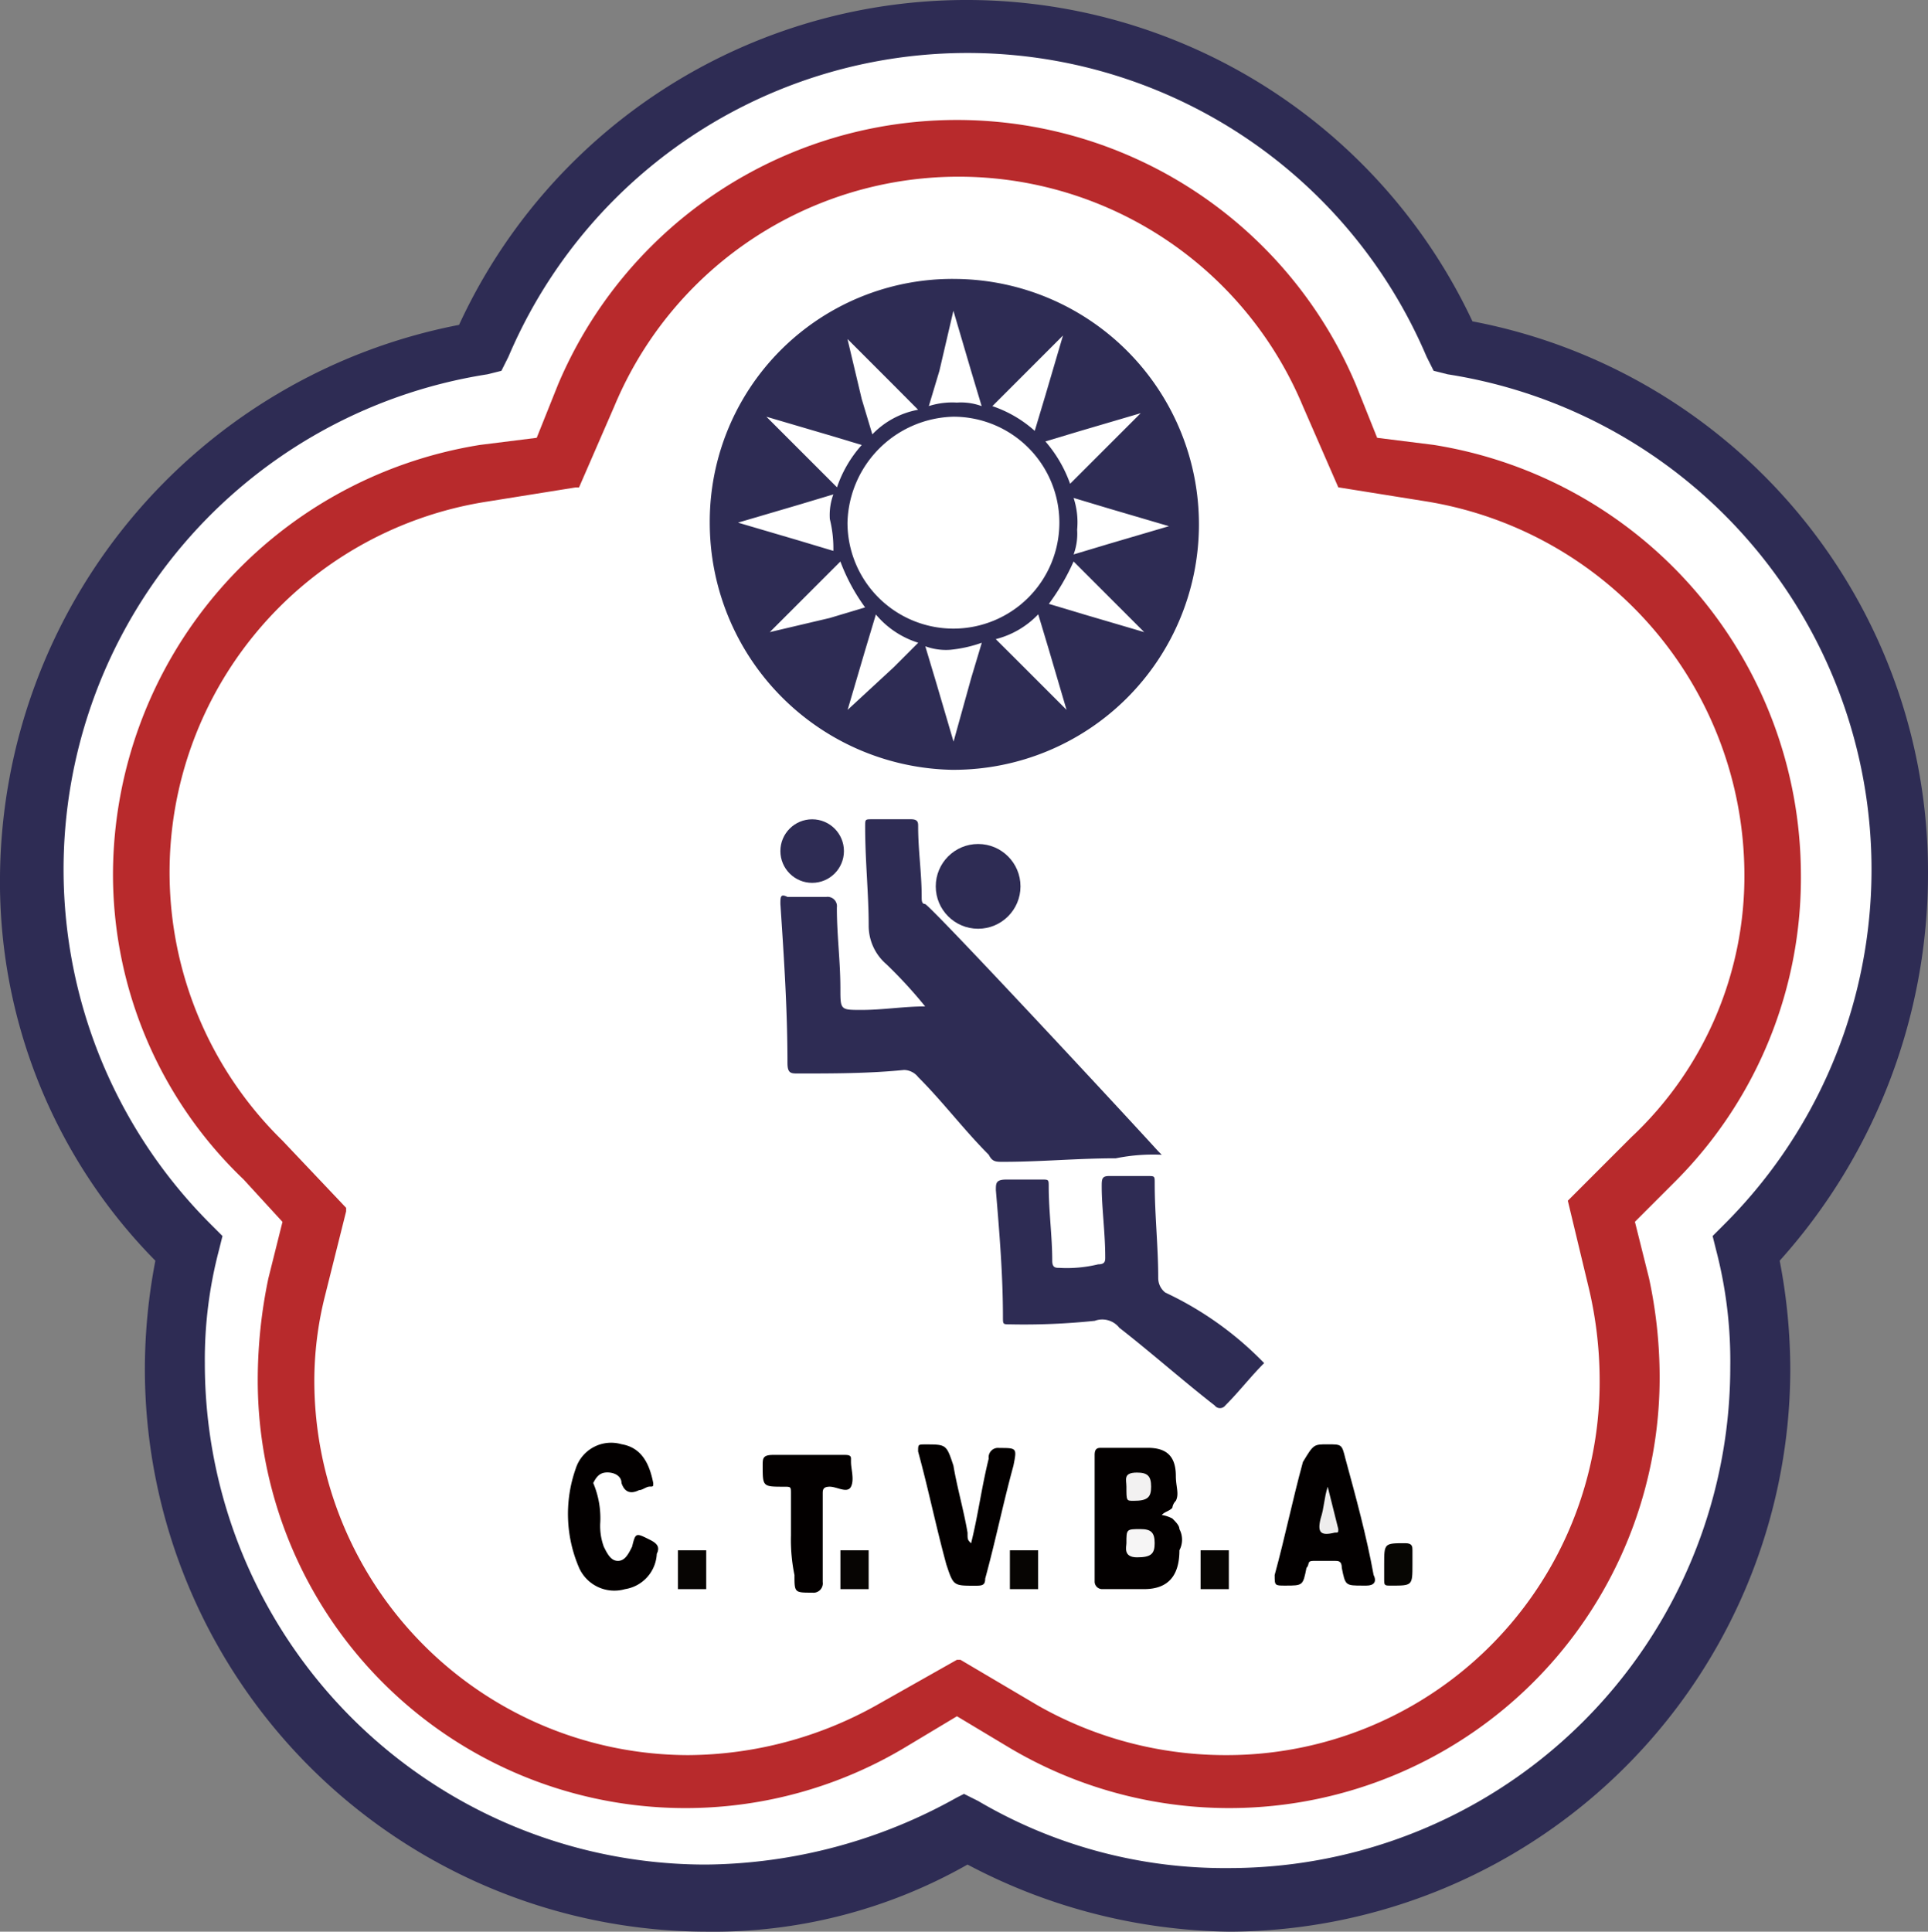 <svg id="Group_896" data-name="Group 896" xmlns="http://www.w3.org/2000/svg" viewBox="0 0 79.854 80">
  <rect x="0" y="0" width="79.854" height="80" fill="#808080" stroke="none"/>
  <defs>
    <style>
      .cls-1 {
        fill: #2e2c54;
      }

      .cls-10, .cls-2 {
        fill: #fff;
      }

      .cls-3 {
        fill: #070503;
      }

      .cls-4 {
        fill: #030000;
      }

      .cls-5 {
        fill: #070603;
      }

      .cls-6 {
        fill: #f6f5f5;
      }

      .cls-7 {
        fill: #f2f1f1;
      }

      .cls-8 {
        fill: #eeeded;
      }

      .cls-9 {
        fill: #b82a2c;
      }

      .cls-10 {
        fill-rule: evenodd;
      }
    </style>
  </defs>
  <path id="Path_930" data-name="Path 930" class="cls-1" d="M79.854,36.124A23.2,23.2,0,0,0,60.987,13.309a23.148,23.148,0,0,0-41.974.146A23.471,23.471,0,0,0,0,36.271,22.324,22.324,0,0,0,6.435,52.212,23.809,23.809,0,0,0,6,56.746,23.313,23.313,0,0,0,29.25,80a21.316,21.316,0,0,0,10.823-2.779A23.808,23.808,0,0,0,50.9,80,23.313,23.313,0,0,0,74.15,56.746a23.809,23.809,0,0,0-.439-4.534A23.987,23.987,0,0,0,79.854,36.124Z"/>
  <path id="Path_931" data-name="Path 931" class="cls-2" d="M39.094,73.6l.585.293a20.116,20.116,0,0,0,10.384,2.779A20.754,20.754,0,0,0,70.831,55.906a18.168,18.168,0,0,0-.585-4.826l-.146-.585.439-.439A20.756,20.756,0,0,0,59.131,14.809l-.585-.146-.293-.585a20.659,20.659,0,0,0-38.026,0l-.293.585-.585.146A20.756,20.756,0,0,0,7.943,50.056l.439.439-.146.585a17.833,17.833,0,0,0-.585,4.68A20.754,20.754,0,0,0,28.418,76.527,21.633,21.633,0,0,0,38.8,73.749Z" transform="translate(0.833 0.694)"/>
  <path id="Path_932" data-name="Path 932" class="cls-1" d="M30.191,28.23A10.238,10.238,0,0,1,20.1,17.992,10.052,10.052,0,0,1,30.338,7.9a10.165,10.165,0,0,1-.146,20.329Z" transform="translate(9.297 3.653)"/>
  <rect id="Rectangle_485" data-name="Rectangle 485" class="cls-3" width="1.17" height="1.609" transform="translate(28.08 64.205)"/>
  <rect id="Rectangle_486" data-name="Rectangle 486" class="cls-3" width="1.17" height="1.609" transform="translate(34.808 64.205)"/>
  <rect id="Rectangle_487" data-name="Rectangle 487" class="cls-3" width="1.17" height="1.609" transform="translate(41.828 64.205)"/>
  <rect id="Rectangle_488" data-name="Rectangle 488" class="cls-3" width="1.17" height="1.609" transform="translate(49.726 64.205)"/>
  <circle id="Ellipse_3" data-name="Ellipse 3" class="cls-1" cx="1.316" cy="1.316" r="1.316" transform="translate(32.322 33.931)"/>
  <circle id="Ellipse_4" data-name="Ellipse 4" class="cls-1" cx="1.755" cy="1.755" r="1.755" transform="translate(38.757 34.954)"/>
  <path id="Path_933" data-name="Path 933" class="cls-1" d="M37.749,36.948l.146.146a7.726,7.726,0,0,0-1.9.146c-1.609,0-3.071.146-4.68.146-.293,0-.439,0-.585-.293-1.024-1.024-1.9-2.194-2.925-3.218a.76.76,0,0,0-.585-.293c-1.463.146-2.925.146-4.388.146-.293,0-.439,0-.439-.439,0-2.194-.146-4.388-.293-6.581,0-.293,0-.439.293-.293H24a.388.388,0,0,1,.439.439c0,1.17.146,2.194.146,3.364,0,.878,0,.878.878.878s1.755-.146,2.633-.146A19.115,19.115,0,0,0,26.488,29.2a2.1,2.1,0,0,1-.731-1.609c0-1.316-.146-2.633-.146-4.1,0-.293,0-.293.293-.293h1.609c.293,0,.293.146.293.293,0,1.024.146,1.9.146,2.925,0,.146,0,.293.146.293C28.535,27,36.286,35.339,37.749,36.948Z" transform="translate(10.222 10.731)"/>
  <path id="Path_934" data-name="Path 934" class="cls-1" d="M39.315,41.051c-.585.585-1.024,1.17-1.609,1.755a.274.274,0,0,1-.439,0c-1.316-1.024-2.633-2.194-3.949-3.218A.9.9,0,0,0,32.3,39.3a28.182,28.182,0,0,1-3.51.146c-.293,0-.293,0-.293-.293,0-1.755-.146-3.51-.293-5.265,0-.293,0-.439.439-.439H30.1c.293,0,.293,0,.293.293,0,1.024.146,2.048.146,3.071,0,.293.146.293.293.293a5.484,5.484,0,0,0,1.609-.146c.293,0,.293-.146.293-.293,0-1.024-.146-2.048-.146-2.925,0-.293,0-.439.293-.439h1.609c.293,0,.293,0,.293.293,0,1.316.146,2.633.146,3.949a.76.76,0,0,0,.293.585A13.9,13.9,0,0,1,39.315,41.051Z" transform="translate(13.043 15.402)"/>
  <path id="Path_935" data-name="Path 935" class="cls-4" d="M38.294,40.9c.585,0,.585,0,.731.585.439,1.609.878,3.218,1.17,4.826.146.293,0,.439-.293.439h-.146c-.731,0-.731,0-.878-.731,0-.293-.146-.293-.293-.293h-.878c-.293,0-.146.146-.293.293-.146.731-.146.731-.878.731-.439,0-.439,0-.439-.439.439-1.609.731-3.071,1.17-4.68C37.709,40.9,37.709,40.9,38.294,40.9Z" transform="translate(16.697 18.917)"/>
  <path id="Path_936" data-name="Path 936" class="cls-4" d="M17.423,44.129a2.489,2.489,0,0,0,.146,1.024c.146.293.293.585.585.585s.439-.293.585-.585c.146-.585.146-.585.731-.293.293.146.439.293.293.585a1.555,1.555,0,0,1-1.316,1.463,1.6,1.6,0,0,1-1.9-.878,5.634,5.634,0,0,1-.146-4.1,1.54,1.54,0,0,1,1.9-1.024c.878.146,1.17.878,1.316,1.609,0,.146,0,.146-.146.146s-.293.146-.439.146c-.293.146-.585.146-.731-.293,0-.293-.293-.439-.585-.439s-.439.146-.585.439A3.739,3.739,0,0,1,17.423,44.129Z" transform="translate(7.44 18.906)"/>
  <path id="Path_937" data-name="Path 937" class="cls-4" d="M28.194,45c.293-1.17.439-2.34.731-3.51a.388.388,0,0,1,.439-.439c.731,0,.731,0,.585.731-.439,1.609-.731,3.071-1.17,4.68,0,.293-.146.293-.439.293-.878,0-.878,0-1.17-.878-.439-1.609-.731-3.071-1.17-4.68,0-.293,0-.293.293-.293.878,0,.878,0,1.17.878.146.878.439,1.9.585,2.779C28.048,44.849,28.048,44.849,28.194,45Z" transform="translate(12.026 18.917)"/>
  <path id="Path_938" data-name="Path 938" class="cls-4" d="M22.77,44.564V42.809c0-.293,0-.293-.293-.293-.878,0-.878,0-.878-.878,0-.293,0-.439.439-.439h2.925c.146,0,.293,0,.293.146v.146c0,.293.146.731,0,1.024s-.585,0-.878,0-.293.146-.293.293v3.656a.388.388,0,0,1-.439.439c-.731,0-.731,0-.731-.731a7.177,7.177,0,0,1-.146-1.609Z" transform="translate(9.99 19.056)"/>
  <path id="Path_939" data-name="Path 939" class="cls-5" d="M40.37,44.578c0,.878,0,.878-.878.878-.293,0-.293,0-.293-.293v-.585c0-.878,0-.878.878-.878.293,0,.293.146.293.293Z" transform="translate(18.131 20.212)"/>
  <path id="Path_940" data-name="Path 940" class="cls-4" d="M34.51,44.364c0-.146-.146-.293-.293-.439a1.473,1.473,0,0,0-.439-.146c.146-.146.293-.146.439-.293a.511.511,0,0,1,.146-.293c.146-.293,0-.585,0-1.024,0-.878-.439-1.17-1.17-1.17h-1.9c-.146,0-.293,0-.293.293v5.265a.315.315,0,0,0,.293.293h1.755c1.024,0,1.463-.585,1.463-1.609A.932.932,0,0,0,34.51,44.364Z" transform="translate(14.338 18.963)"/>
  <path id="Path_941" data-name="Path 941" class="cls-6" d="M31.905,43.885c0-.585,0-.585.585-.585.439,0,.585.146.585.585s-.146.585-.731.585S31.905,44.031,31.905,43.885Z" transform="translate(14.749 20.027)"/>
  <path id="Path_942" data-name="Path 942" class="cls-7" d="M31.905,42.285c0-.293-.146-.585.439-.585.439,0,.585.146.585.585s-.146.585-.731.585C31.905,42.87,31.905,42.87,31.905,42.285Z" transform="translate(14.749 19.287)"/>
  <path id="Path_943" data-name="Path 943" class="cls-8" d="M37.709,42.1l.439,1.755c0,.146,0,.146-.146.146-.585.146-.731,0-.585-.585.146-.439.146-.878.293-1.316Z" transform="translate(17.282 19.472)"/>
  <path id="Path_944" data-name="Path 944" class="cls-9" d="M73.109,34.552a18.052,18.052,0,0,0-15.21-17.7l-2.34-.293-.878-2.194a17.934,17.934,0,0,0-33.053,0l-.878,2.194-2.34.293A18.052,18.052,0,0,0,3.2,34.552,17.472,17.472,0,0,0,8.611,47.276l1.609,1.755-.585,2.34a20.571,20.571,0,0,0-.439,4.1A17.714,17.714,0,0,0,35.961,70.822l2.194-1.316,2.194,1.316a17.828,17.828,0,0,0,26.91-15.356,19.494,19.494,0,0,0-.439-4.1l-.585-2.34,1.755-1.755A17.788,17.788,0,0,0,73.109,34.552ZM49.269,71.115a15.732,15.732,0,0,1-7.751-2.048l-3.218-1.9h-.146l-3.364,1.9a16.154,16.154,0,0,1-7.751,2.048,15.511,15.511,0,0,1-15.5-15.5,14.424,14.424,0,0,1,.439-3.51l.878-3.51v-.146L10.22,45.667A15.539,15.539,0,0,1,18.7,19.2l3.656-.585h.146l1.463-3.364a15.448,15.448,0,0,1,28.519,0L53.95,18.61l3.656.585A15.689,15.689,0,0,1,70.769,34.552a14.814,14.814,0,0,1-4.68,10.969l-2.633,2.633.878,3.656a16.587,16.587,0,0,1,.439,3.656A15.45,15.45,0,0,1,49.269,71.115Z" transform="translate(1.48 1.573)"/>
  <g id="Group_895" data-name="Group 895" transform="translate(30.567 12.87)">
    <path id="Path_945" data-name="Path 945" class="cls-10" d="M28.388,11.8A4.388,4.388,0,1,1,24,16.188,4.5,4.5,0,0,1,28.388,11.8Z" transform="translate(-19.466 -7.412)"/>
    <path id="Path_946" data-name="Path 946" class="cls-10" d="M22.216,22.109l1.9-1.9,1.024-1.024a7.88,7.88,0,0,0,1.024,1.9l-1.463.439-2.486.585Zm2.633-3.364-1.463-.439L20.9,17.575l2.486-.731,1.463-.439a2.489,2.489,0,0,0-.146,1.024,5.038,5.038,0,0,1,.146,1.316ZM25,16.113l-1.024-1.024-1.9-1.9,2.486.731,1.463.439A5.057,5.057,0,0,0,25,16.113Zm1.463-2.194-.439-1.463L25.434,9.97l1.9,1.9L28.359,12.9a3.494,3.494,0,0,0-1.9,1.024Zm2.34-1.17.439-1.463L29.821,8.8l.731,2.486.439,1.463a2.489,2.489,0,0,0-1.024-.146,3.22,3.22,0,0,0-1.17.146Zm2.633,0,1.024-1.024,1.9-1.9-.731,2.486-.439,1.463a5.057,5.057,0,0,0-1.755-1.024Zm2.194,1.463,1.463-.439,2.486-.731-1.9,1.9-1.024,1.024a5.478,5.478,0,0,0-1.024-1.755Zm1.17,2.34,1.463.439,2.486.731-2.486.731-1.463.439a2.489,2.489,0,0,0,.146-1.024,3.246,3.246,0,0,0-.146-1.316Zm0,2.633,1.024,1.024,1.9,1.9-2.486-.731-1.463-.439a9.284,9.284,0,0,0,1.024-1.755Zm-1.463,2.194.439,1.463.731,2.486-1.9-1.9L31.576,22.4a3.679,3.679,0,0,0,1.755-1.024Zm-2.34,1.17-.439,1.463-.731,2.633-.731-2.486-.439-1.463a2.489,2.489,0,0,0,1.024.146,5.428,5.428,0,0,0,1.316-.293Zm-2.633,0-1.024,1.024-1.9,1.755.731-2.486.439-1.463a3.729,3.729,0,0,0,1.755,1.17Z" transform="translate(-20.9 -8.8)"/>
  </g>
</svg>
